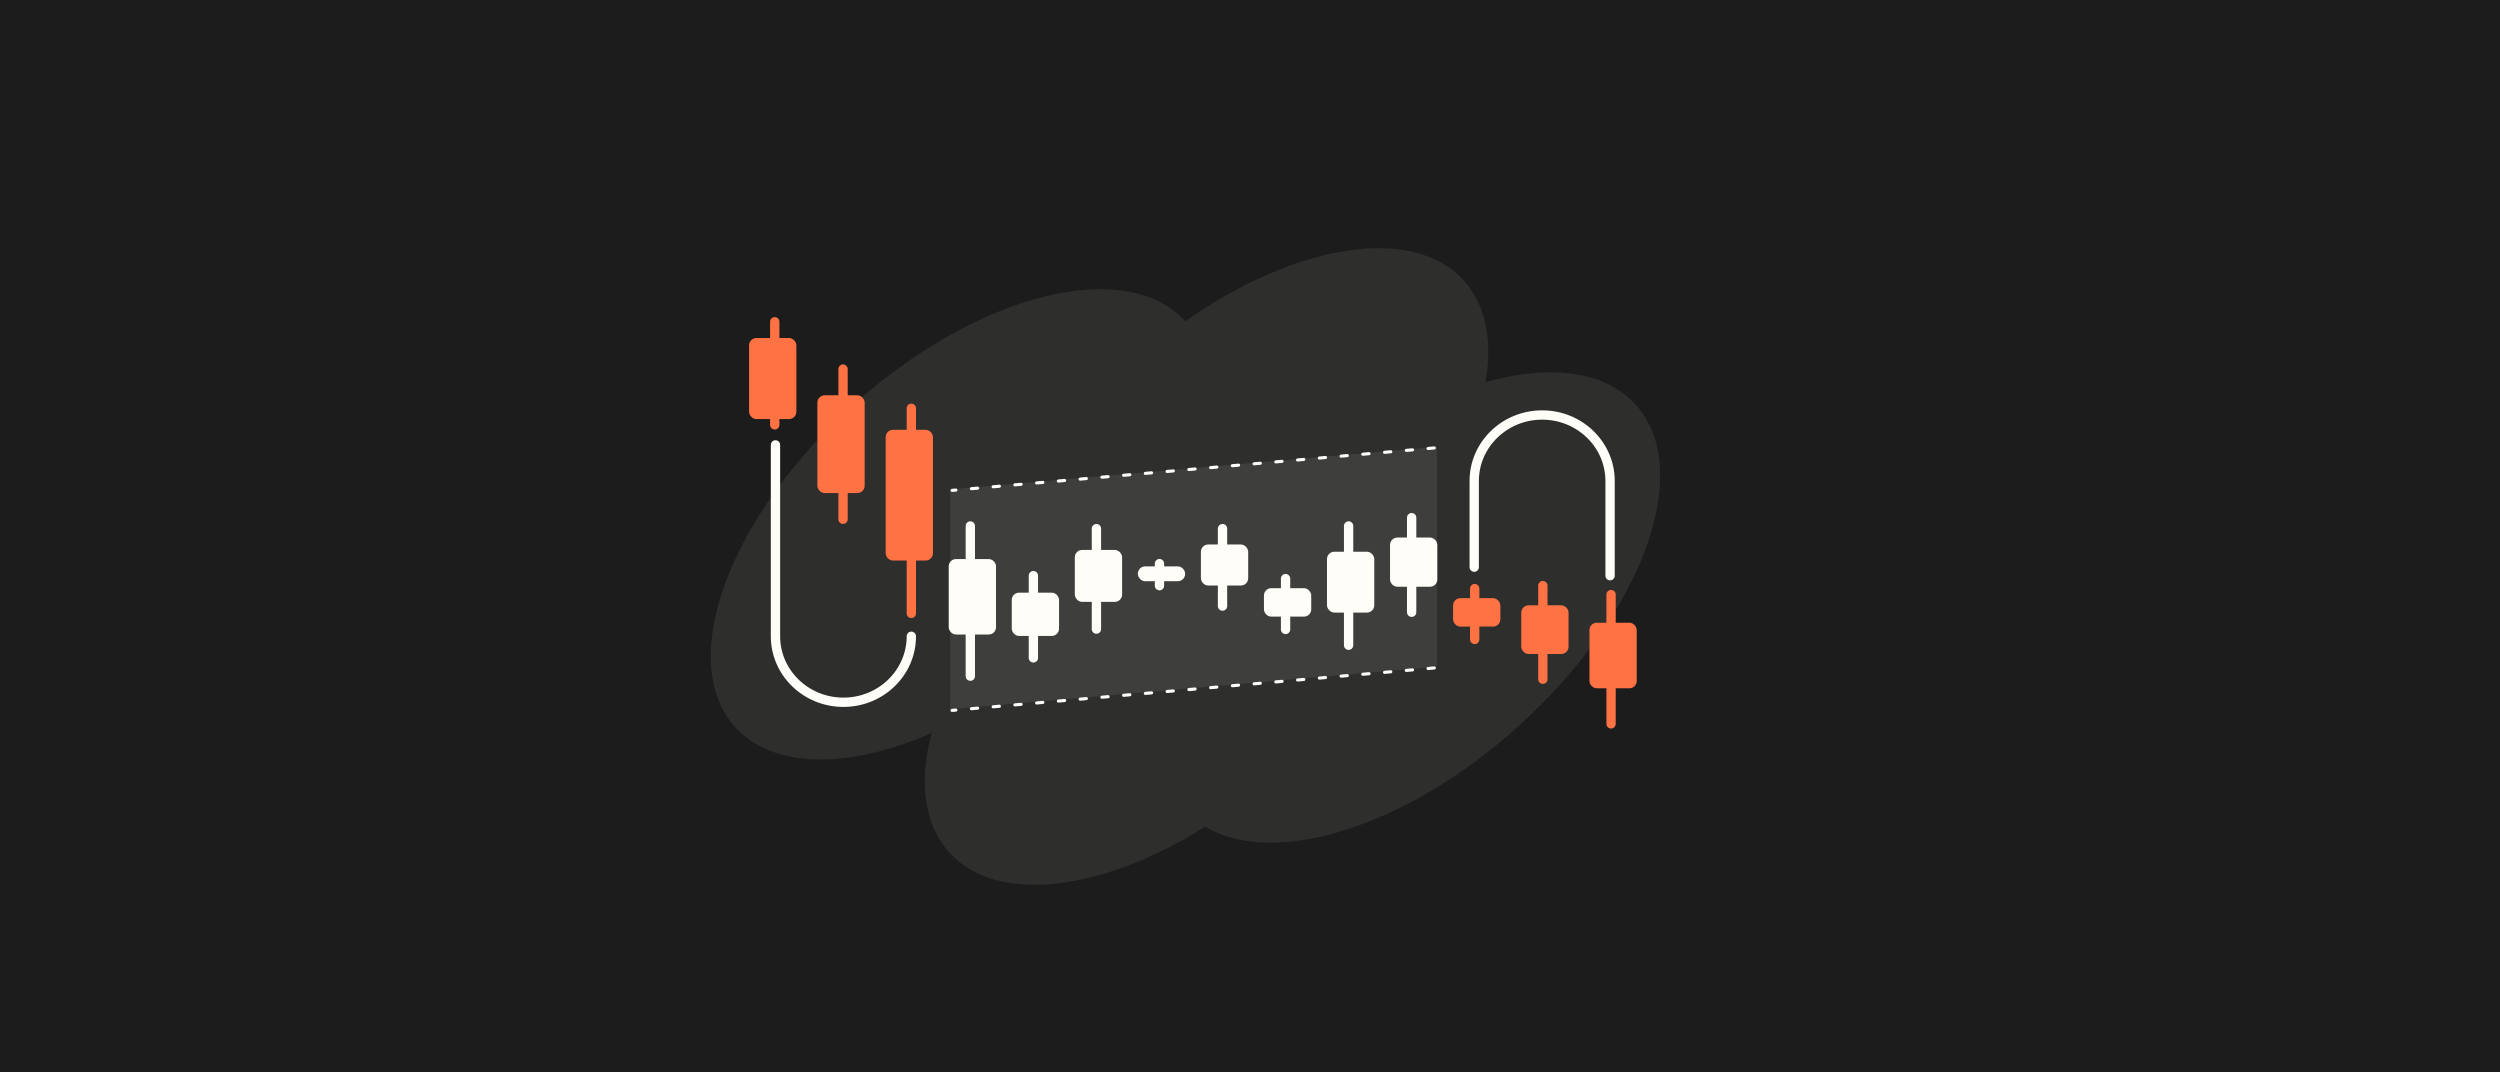 <svg xmlns="http://www.w3.org/2000/svg" fill="none" viewBox="0 0 1632 700" height="700" width="1632">
<rect fill="#1C1C1C" height="700" width="1632"></rect>
<path fill="#FFFDF8" d="M773.688 209.712C846.048 159.072 922.446 146.3 955.669 183.233C970.199 199.387 974.402 222.75 969.682 249.5C1011.33 237.754 1047.62 241.798 1067.88 264.312C1106.55 307.309 1072.07 401.386 990.854 474.44C917.647 540.292 831.46 566.583 786.849 539.637C719.07 582.033 650.556 590.813 619.578 556.376C602.989 537.934 599.86 510.094 608.104 478.546C554.319 502.009 504.864 502.367 479.861 474.572C441.185 431.576 475.669 337.499 556.884 264.444C637.905 191.564 734.826 167.139 773.688 209.712Z" opacity="0.08"></path>
<path fill="#FFFDF8" d="M620.266 319.462L938.04 291.694V435.231L620.266 462.999V319.462Z" opacity="0.08"></path>
<rect stroke-width="2.391" stroke="#FF7243" fill="#FF7243" transform="rotate(180 1067.26 448.125)" rx="3.587" height="40.415" width="28.476" y="448.125" x="1067.26"></rect>
<line stroke-linecap="round" stroke-width="6.082" stroke="#FF7243" y2="388.152" x2="1051.7" y1="472.547" x1="1051.7"></line>
<rect stroke-width="2.391" stroke="#FF7243" fill="#FF7243" transform="rotate(180 978.245 407.866)" rx="3.587" height="16.185" width="28.476" y="407.866" x="978.245"></rect>
<line stroke-linecap="round" stroke-width="6.082" stroke="#FF7243" y2="384.238" x2="962.681" y1="417.419" x1="962.681"></line>
<rect stroke-width="2.391" stroke="#FFFDF8" fill="#FFFDF8" transform="rotate(180 895.934 398.691)" rx="3.587" height="37.322" width="28.476" y="398.691" x="895.934"></rect>
<line stroke-linecap="round" stroke-width="6.082" stroke="#FFFDF8" y2="343.358" x2="880.37" y1="421.216" x1="880.37"></line>
<rect stroke-width="2.391" stroke="#FFFDF8" fill="#FFFDF8" transform="rotate(180 813.622 381.044)" rx="3.587" height="24.401" width="28.476" y="381.044" x="813.622"></rect>
<line stroke-linecap="round" stroke-width="6.082" stroke="#FFFDF8" y2="345.092" x2="798.058" y1="395.639" x1="798.058"></line>
<rect stroke-width="2.391" stroke="#FFFDF8" fill="#FFFDF8" transform="rotate(180 731.31 391.719)" rx="3.587" height="31.517" width="28.476" y="391.719" x="731.31"></rect>
<line stroke-linecap="round" stroke-width="6.082" stroke="#FFFDF8" y2="345.092" x2="715.746" y1="410.682" x1="715.746"></line>
<rect stroke-width="2.391" stroke="#FFFDF8" fill="#FFFDF8" transform="rotate(180 648.998 413.022)" rx="3.587" height="46.876" width="28.476" y="413.022" x="648.998"></rect>
<line stroke-linecap="round" stroke-width="6.082" stroke="#FFFDF8" y2="343.358" x2="633.434" y1="441.41" x1="633.434"></line>
<rect stroke-width="2.391" stroke="#FF7243" fill="#FF7243" transform="rotate(180 518.671 272.382)" rx="3.587" height="50.529" width="28.476" y="272.382" x="518.671"></rect>
<line stroke-linecap="round" stroke-width="6.082" stroke="#FF7243" transform="matrix(-9.38252e-08 -1 -1 2.03643e-08 502.718 280.406)" y2="-3.041" x2="70.365" y1="-3.041" x1="3.041"></line>
<rect stroke-width="2.391" stroke="#FF7243" fill="#FF7243" transform="rotate(180 1022.75 425.734)" rx="3.587" height="29.402" width="28.476" y="425.734" x="1022.75"></rect>
<line stroke-linecap="round" stroke-width="6.082" stroke="#FF7243" y2="382.28" x2="1007.19" y1="443.398" x1="1007.19"></line>
<rect stroke-width="2.391" stroke="#FFFDF8" fill="#FFFDF8" transform="rotate(180 937.089 381.832)" rx="3.587" height="29.711" width="28.476" y="381.832" x="937.089"></rect>
<line stroke-linecap="round" stroke-width="6.082" stroke="#FFFDF8" y2="337.916" x2="921.525" y1="399.686" x1="921.525"></line>
<rect stroke-width="2.391" stroke="#FFFDF8" fill="#FFFDF8" transform="rotate(180 854.778 401.341)" rx="3.587" height="16.185" width="28.476" y="401.341" x="854.778"></rect>
<line stroke-linecap="round" stroke-width="6.082" stroke="#FFFDF8" y2="377.713" x2="839.214" y1="410.895" x1="839.214"></line>
<rect stroke-width="2.391" stroke="#FFFDF8" fill="#FFFDF8" transform="rotate(180 772.466 378.228)" rx="3.587" height="7.301" width="28.476" y="378.228" x="772.466"></rect>
<line stroke-linecap="round" stroke-width="6.082" stroke="#FFFDF8" y2="367.927" x2="756.902" y1="382.331" x1="756.902"></line>
<rect stroke-width="2.391" stroke="#FFFDF8" fill="#FFFDF8" transform="rotate(180 690.154 413.958)" rx="3.587" height="25.877" width="28.476" y="413.958" x="690.154"></rect>
<line stroke-linecap="round" stroke-width="6.082" stroke="#FFFDF8" y2="375.793" x2="674.59" y1="429.46" x1="674.59"></line>
<rect stroke-width="2.391" stroke="#FF7243" fill="#FF7243" transform="rotate(180 607.842 364.728)" rx="3.587" height="82.964" width="28.476" y="364.728" x="607.842"></rect>
<line stroke-linecap="round" stroke-width="6.082" stroke="#FF7243" transform="matrix(9.38252e-08 -1 -1 -2.03643e-08 591.889 403.48)" y2="-3.041" x2="136.942" y1="-3.041" x1="3.041"></line>
<rect stroke-width="2.391" stroke="#FF7243" fill="#FF7243" transform="rotate(180 563.257 320.695)" rx="3.587" height="61.449" width="28.476" y="320.695" x="563.257"></rect>
<line stroke-linecap="round" stroke-width="6.082" stroke="#FF7243" transform="matrix(4.76692e-08 -1 -1 -4.00822e-08 547.304 342.051)" y2="-3.041" x2="101.12" y1="-3.041" x1="3.041"></line>
<path stroke-dasharray="4.07 10.18" stroke-linecap="round" stroke-miterlimit="10" stroke-width="2.037" stroke="white" d="M936.289 292.411L621.514 320.124"></path>
<path stroke-dasharray="4.07 10.18" stroke-linecap="round" stroke-miterlimit="10" stroke-width="2.037" stroke="white" d="M936.289 436.042L621.514 463.755"></path>
<path stroke-linecap="round" stroke-width="6.082" stroke="#FFFDF8" d="M594.925 415.358C594.925 439.15 575.07 458.437 550.579 458.437C526.087 458.437 506.232 439.15 506.232 415.358L506.232 290.427"></path>
<path stroke-linecap="round" stroke-width="6.082" stroke="#FFFDF8" d="M962.368 370.251L962.368 313.994C962.368 290.202 982.222 270.915 1006.71 270.915C1031.21 270.915 1051.06 290.202 1051.06 313.994L1051.06 375.826"></path>
</svg>
